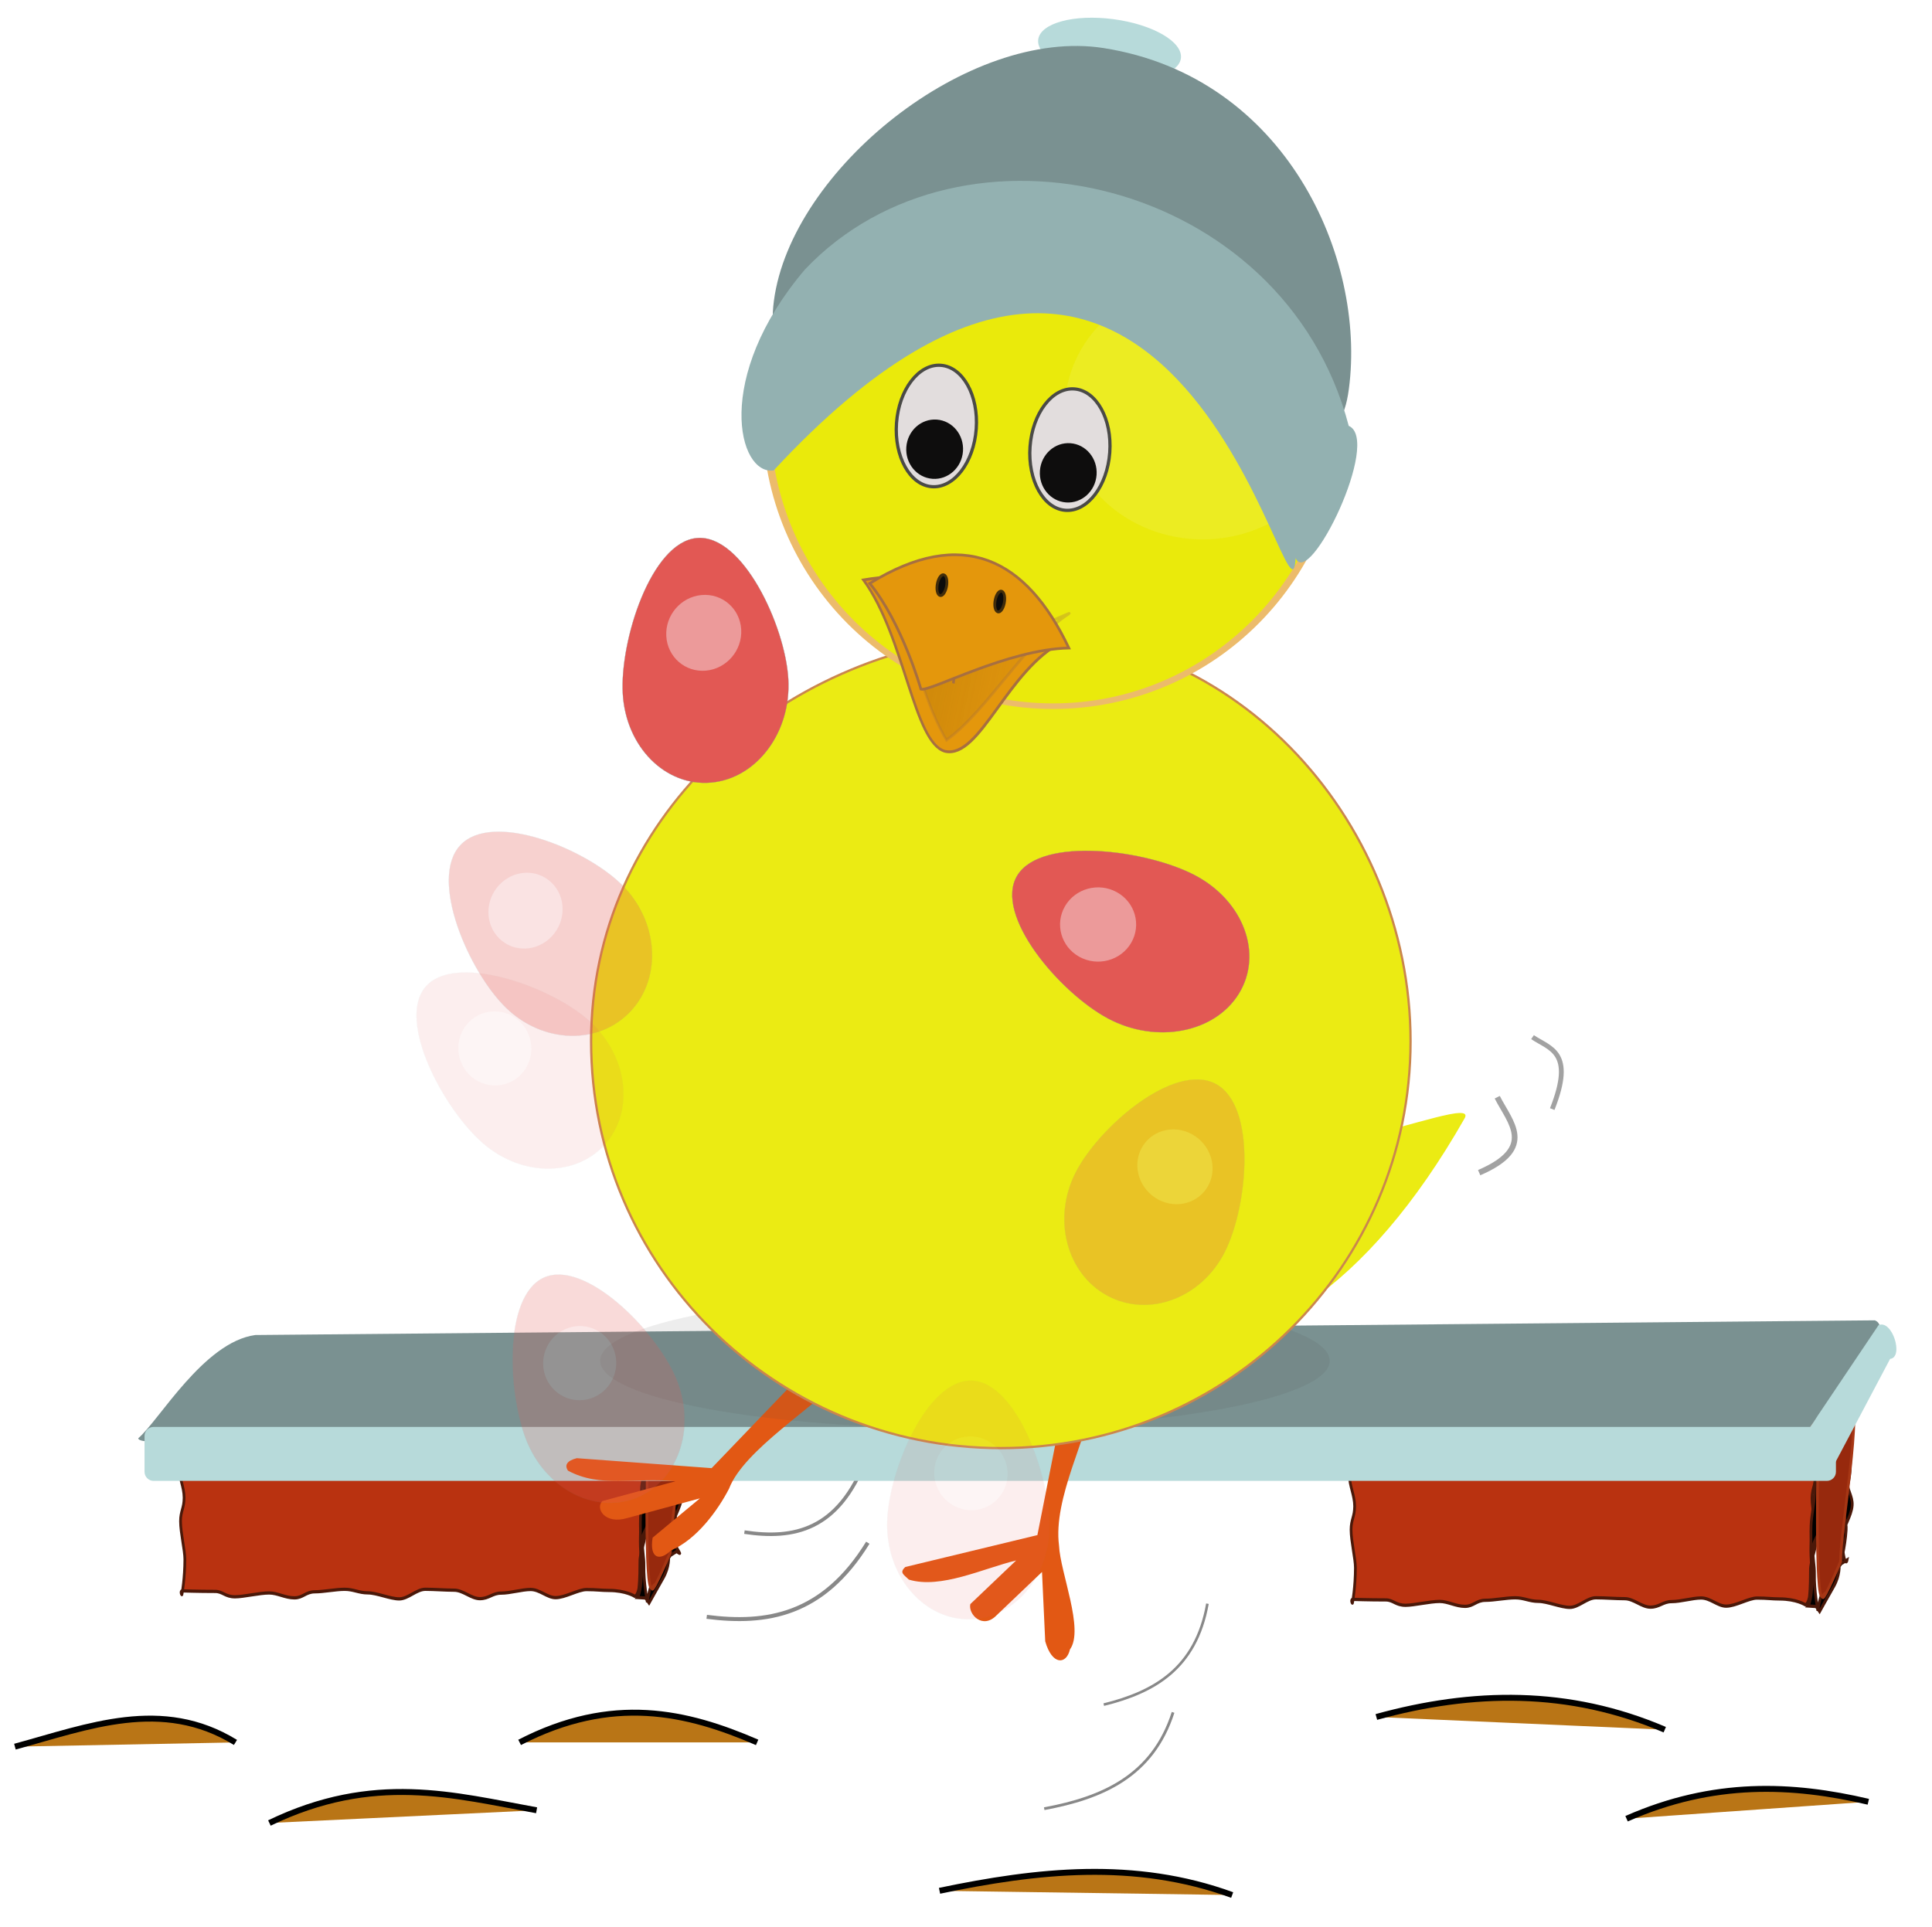 <?xml version="1.0"?>
<svg xmlns:rdf="http://www.w3.org/1999/02/22-rdf-syntax-ns#" xmlns="http://www.w3.org/2000/svg" xmlns:cc="http://creativecommons.org/ns#" xmlns:xlink="http://www.w3.org/1999/xlink" xmlns:dc="http://purl.org/dc/elements/1.1/" xmlns:svg="http://www.w3.org/2000/svg" id="svg3289" viewBox="0 0 360.85 360" version="1.1">
  <defs id="defs3291">
    <filter id="filter4946" height="1.887" width="1.866" color-interpolation-filters="sRGB" y="-.444" x="-.433">
      <feGaussianBlur id="feGaussianBlur4948" stdDeviation="32.684"/>
    </filter>
    <filter id="filter4447" width="1.293" y="-.332" x="-.147" height="1.664" color-interpolation-filters="sRGB">
      <feGaussianBlur id="feGaussianBlur4449" stdDeviation="1.703"/>
    </filter>
    <filter id="filter4516" width="1.878" y="-.47" x="-.439" height="1.94" color-interpolation-filters="sRGB">
      <feGaussianBlur id="feGaussianBlur4518" stdDeviation="8.502"/>
    </filter>
    <filter id="filter4266" width="1.074" y="-.2" x="-.037" height="1.399" color-interpolation-filters="sRGB">
      <feGaussianBlur id="feGaussianBlur4268" stdDeviation="1.901"/>
    </filter>
    <linearGradient id="linearGradient4361" x1="300.09" gradientUnits="userSpaceOnUse" y1="366.69" gradientTransform="matrix(1 0 0 .662 0 110.49)" x2="378.53" y2="366.69">
      <stop id="stop3880" stop-color="#795006" offset="0"/>
      <stop id="stop3882" stop-color="#795006" stop-opacity="0" offset="1"/>
    </linearGradient>
  </defs>
  <g id="layer1" transform="translate(-211.64 -317.15)">
    <g id="g4274" transform="matrix(1.109 0 0 1.109 -20.836 -79.236)">
      <path id="path4293" stroke="#888" stroke-width=".669" fill="none" d="m328.65 629.78c10.058 1.304 19.589-0.224 27.13-12.48"/>
      <g id="g6425" transform="matrix(.458 0 0 .545 425.69 278.47)">
        <path id="rect4707" stroke="#4a1809" fill="#b93210" d="m47.872 572.01s4.508-0.295 10.499-0.332c2.698-0.017 5.911-2.471 9.518-2.494 2.919-0.018 6.646 0.705 10.048 0.683 3.011-0.019 5.249-0.989 8.564-1.01 3.062-0.019 6.99 0.528 10.256 0.507 3.097-0.019 4.384-0.534 7.616-0.555 3.124-0.019 5.489 0.994 8.696 0.974 3.146-0.02 7.735 1.775 10.921 1.755 3.166-0.02 5.793-2.914 8.959-2.934 3.185-0.02 6.809 2.828 9.955 2.808 3.206-0.02 6.383-0.04 9.507-0.059 3.232-0.02 5.426-2.519 8.523-2.538 3.265-0.02 6.089 1.161 9.151 1.142 3.315-0.021 6.516-0.583 9.527-0.602 3.402-0.021 9.543 0.446 12.461 0.428 3.608-0.023 4.499 1.055 7.197 1.038 5.991-0.037 9.101-2.189 9.101-2.189 2.892-0.018 0.597 3.202-2.855 5.278-1.822 1.096-2.773 0.179-4.772 1.257-3.198 1.725-4.67 3.653-4.67 3.955 0 0-1.237 6.431-1.237 12.259 0 2.874 1.604 4.482 1.604 8.033 0 3.141-1.88 5.236-1.88 8.545 0 3.31 1.639 8.908 1.639 12.049 0 3.551-2.208 7.191-2.208 10.065 0 5.827-0.325 7.85-0.325 7.85 0 0.847-0.737 2.953-1.584 2.953 0 0-3.259-1.795-9.438-1.795-2.782 0-4.585-0.275-8.305-0.275-3.01 0-7.839 2.5-11.348 2.5-3.105 0-5.788-2.528-9.207-2.528-3.158 0-7.469 1.125-10.836 1.125-3.194 0-4.464 1.712-7.797 1.712-3.221 0-6.155-2.616-9.462-2.616-3.244 0-7.3-0.281-10.585-0.281-3.264 0-6.349 2.969-9.613 2.969-3.284 0-8.294-1.864-11.538-1.864-3.306 0-5.293-1.1-8.514-1.1-3.333 0-7.764 0.772-10.958 0.772-3.368 0-4.367 1.871-7.525 1.871-3.419 0-6.206-1.52-9.311-1.52-3.508 0-9.501 1.193-12.51 1.193-3.721 0-4.523-1.662-7.306-1.662-6.178 0-12.157-0.17-12.157-0.17-0.847 0-0.041 1.778-0.041 0.93 0 0 1.028-4.862 1.028-10.689 0-2.874-1.591-8.22-1.591-11.771 0-3.141 1.314-3.974 1.314-7.284 0-3.31-1.903-6.322-1.903-9.463 0-3.551 1.314-9.571 1.314-12.445 0-5.827-1.019-6.939-1.019-6.939-0.299 0.153 2.738-3.904 7.089-5.746 2.442-1.034 6.714-2.396 9.156-3.433 4.179-1.774 5.478-1.8 5.478-1.8l2.851 0.595"/>
        <path id="path4710" style="block-progression:tb;color:#000000;text-transform:none;text-indent:0" stroke-width="1px" stroke="#4a1809" d="m210.91 572.64s-1.992 6.018-2.375 11.421c-0.189 2.664 0.755 3.251 0.521 6.543-0.207 2.912-0.297 5.99-0.515 9.058-0.218 3.068-2.014 8.165-2.221 11.076-0.234 3.292 1 4.347 0.81 7.012-0.384 5.402-2.171 10.825-2.171 10.825s-2.157 1.887-4.792 5.173-3.449 8.947-3.449 8.947-1.384-6.078-1.249-11.37c0.065-2.559-0.637-4.657-0.554-7.88 0.071-2.784 2.725-4.318 2.802-7.338 0.074-2.904-0.856-8.315-0.782-11.219 0.077-3.02-1.446-4.869-1.375-7.653 0.082-3.223 0.115-5.957 0.18-8.515 0.135-5.293 0.218-8.636 0.218-8.636l-1.432-1.209s2.278 3.38 2.042 8.974c-0.114 2.705-0.613 6.304-0.757 9.711-0.124 2.943-0.213 6.036-0.348 9.228-0.13 3.07-1.122 6.57-1.252 9.64-0.135 3.192 0.068 3.406-0.056 6.349-0.144 3.407 0.537 8.757 0.423 11.462-0.236 5.595-1.482 7.007-1.482 7.007l2.977 0.169 1.281 1.551s2.79-4.219 5.178-7.739 2.028-6.652 2.028-6.652l2.909-1.551c-0.417 1.937-1.841-1.059-1.703-7.34 0.198-2.661 3.343-6.262 3.587-9.551 0.216-2.908-2.092-4.872-1.864-7.937 0.228-3.065 0.871-5.849 1.088-8.758 0.244-3.289 0.81-9.216 1.008-11.878 0.401-5.396 2.387-7.118 2.387-7.118l-3.875-3.752 2.166 0.169"/>
        <path id="path4712" style="block-progression:tb;color:#000000;text-transform:none;text-indent:0" d="m209.4 571.81s-2.664 0.904-6.634 3.042c-2.654 1.43-4 3.1-6.116 4.104-0.602 0.286-2.284 0.445-4.154 0.745s-3.663 2.911-6.55 3.178c-2.205 0.204-4.349-0.604-7.057-0.423-2.306 0.154-4.93-0.298-7.548-0.159-2.357 0.125-6.091-0.596-8.663-0.483-2.802 0.123-5.005 0.47-8.021 0.577-2.834 0.101-8.056 1.415-11.042 1.502-2.858 0.084-2.943 0.892-5.907 0.963-2.877 0.069-5.877-1.378-8.824-1.322-2.892 0.055-7.885 2.183-10.816 2.226-2.907 0.042-4.862-2.67-7.78-2.639-2.92 0.03-4.755 0.682-7.659 0.699-3.152 0.019-8.848 0.215-11.948 0.219-3.172 0.005-4.193 1.965-7.273 1.954-3.195-0.011-6.432 0.025-9.487-0.004-3.227-0.03-8.159-0.41-11.182-0.46-3.273-0.054-6.71-0.628-9.684-0.705-3.352-0.087-4.048 0.414-6.937 0.297-2.971-0.121-7.891-0.434-10.275-0.588-3.364-0.217-5.231 0.082-7.173-0.197-1.509-0.216-1.504-0.557-1.902-0.739 0.097-0.058 0.447-2.584 0.632-2.654l-0.634 1.548c-0.491 0.184-0.079-0.56-0.313-0.185-0.117 0.188-2.381-1.236-2.28-1.021 0.101 0.214 2.099 0.524 2.263 0.625 0.656 0.403 2.045 1.047 3.745 1.291 1.984 0.284 2.181 0.298 5.543 0.512 2.399 0.153 6.143 2.683 9.132 2.805 2.892 0.117 4.844-0.648 8.199-0.561 2.977 0.077 7.195-1.953 10.471-1.899 3.026 0.05 5.332 0.567 8.562 0.597 3.059 0.029 5.825 0.944 9.024 0.956 3.083 0.011 7.995 1.587 11.17 1.582 3.103-0.004 4.617-2.147 7.773-2.166 2.905-0.018 8.465-0.15 11.386-0.18 2.919-0.03 3.732-0.558 6.64-0.601 2.933-0.043 6.064-0.206 8.958-0.261 2.947-0.056 7.46 2.384 10.338 2.316 2.965-0.071 5.456 0.115 8.315 0.031 2.987-0.087 4.274-2.618 7.11-2.719 3.017-0.108 5.554 0.487 8.357 0.364 2.578-0.113 5.753-1.189 8.117-1.314 2.623-0.139 6.543-0.339 8.856-0.494 2.713-0.181 5.257 2.279 7.47 2.074 2.9-0.268 5.239-3.228 7.145-3.534 1.905-0.306 3.253-0.62 4.073-1.01 2.141-1.017 4.4 0.346 7.055-1.084 3.993-2.15 8.992-5.519 8.992-5.519l-1.393-2.382 0.899 1.35" stroke="#79270f" stroke-width="1px" fill="#8c260c"/>
        <path id="rect6422" stroke="#a63614" fill="#97290d" d="m198.51 582.64 10.073-8.081c4.654 5.681-3.521 42.665-3.521 53.019-7.319 14.365-6.552 10.621-6.552 10.621-2.993 2.867-1.746-44.885-1.53-54.029 0.02-0.847 0.869-0.999 1.53-1.53z"/>
      </g>
      <path id="path6503" stroke="#225005" stroke-width=".293px" fill="#a6d414" d="m253.98 620.91c-5.604-7.301-3.986-14.308-1.386-21.276-3.624 6.638-6.436 13.386-2.773 21.022"/>
      <path id="path6505" stroke="#225005" stroke-width=".254px" fill="#a6d414" d="m247.25 624.88c-3.535-8.676-2.514-17.003-0.874-25.283-2.286 7.888-4.059 15.908-1.749 24.982"/>
      <g id="g6431" transform="matrix(.458 0 0 .545 228.55 277.04)">
        <path id="path6433" stroke="#4a1809" fill="#b93210" d="m47.872 572.01s4.508-0.295 10.499-0.332c2.698-0.017 5.911-2.471 9.518-2.494 2.919-0.018 6.646 0.705 10.048 0.683 3.011-0.019 5.249-0.989 8.564-1.01 3.062-0.019 6.99 0.528 10.256 0.507 3.097-0.019 4.384-0.534 7.616-0.555 3.124-0.019 5.489 0.994 8.696 0.974 3.146-0.02 7.735 1.775 10.921 1.755 3.166-0.02 5.793-2.914 8.959-2.934 3.185-0.02 6.809 2.828 9.955 2.808 3.206-0.02 6.383-0.04 9.507-0.059 3.232-0.02 5.426-2.519 8.523-2.538 3.265-0.02 6.089 1.161 9.151 1.142 3.315-0.021 6.516-0.583 9.527-0.602 3.402-0.021 9.543 0.446 12.461 0.428 3.608-0.023 4.499 1.055 7.197 1.038 5.991-0.037 9.101-2.189 9.101-2.189 2.892-0.018 0.597 3.202-2.855 5.278-1.822 1.096-2.773 0.179-4.772 1.257-3.198 1.725-4.67 3.653-4.67 3.955 0 0-1.237 6.431-1.237 12.259 0 2.874 1.604 4.482 1.604 8.033 0 3.141-1.88 5.236-1.88 8.545 0 3.31 1.639 8.908 1.639 12.049 0 3.551-2.208 7.191-2.208 10.065 0 5.827-0.325 7.85-0.325 7.85 0 0.847-0.737 2.953-1.584 2.953 0 0-3.259-1.795-9.438-1.795-2.782 0-4.585-0.275-8.305-0.275-3.01 0-7.839 2.5-11.348 2.5-3.105 0-5.788-2.528-9.207-2.528-3.158 0-7.469 1.125-10.836 1.125-3.194 0-4.464 1.712-7.797 1.712-3.221 0-6.155-2.616-9.462-2.616-3.244 0-7.3-0.281-10.585-0.281-3.264 0-6.349 2.969-9.613 2.969-3.284 0-8.294-1.864-11.538-1.864-3.306 0-5.293-1.1-8.514-1.1-3.333 0-7.764 0.772-10.958 0.772-3.368 0-4.367 1.871-7.525 1.871-3.419 0-6.206-1.52-9.311-1.52-3.508 0-9.501 1.193-12.51 1.193-3.721 0-4.523-1.662-7.306-1.662-6.178 0-12.157-0.17-12.157-0.17-0.847 0-0.041 1.778-0.041 0.93 0 0 1.028-4.862 1.028-10.689 0-2.874-1.591-8.22-1.591-11.771 0-3.141 1.314-3.974 1.314-7.284 0-3.31-1.903-6.322-1.903-9.463 0-3.551 1.314-9.571 1.314-12.445 0-5.827-1.019-6.939-1.019-6.939-0.299 0.153 2.738-3.904 7.089-5.746 2.442-1.034 6.714-2.396 9.156-3.433 4.179-1.774 5.478-1.8 5.478-1.8l2.851 0.595"/>
        <path id="path6435" style="block-progression:tb;color:#000000;text-transform:none;text-indent:0" stroke-width="1px" stroke="#4a1809" d="m210.91 572.64s-1.992 6.018-2.375 11.421c-0.189 2.664 0.755 3.251 0.521 6.543-0.207 2.912-0.297 5.99-0.515 9.058-0.218 3.068-2.014 8.165-2.221 11.076-0.234 3.292 1 4.347 0.81 7.012-0.384 5.402-2.171 10.825-2.171 10.825s-2.157 1.887-4.792 5.173-3.449 8.947-3.449 8.947-1.384-6.078-1.249-11.37c0.065-2.559-0.637-4.657-0.554-7.88 0.071-2.784 2.725-4.318 2.802-7.338 0.074-2.904-0.856-8.315-0.782-11.219 0.077-3.02-1.446-4.869-1.375-7.653 0.082-3.223 0.115-5.957 0.18-8.515 0.135-5.293 0.218-8.636 0.218-8.636l-1.432-1.209s2.278 3.38 2.042 8.974c-0.114 2.705-0.613 6.304-0.757 9.711-0.124 2.943-0.213 6.036-0.348 9.228-0.13 3.07-1.122 6.57-1.252 9.64-0.135 3.192 0.068 3.406-0.056 6.349-0.144 3.407 0.537 8.757 0.423 11.462-0.236 5.595-1.482 7.007-1.482 7.007l2.977 0.169 1.281 1.551s2.79-4.219 5.178-7.739 2.028-6.652 2.028-6.652l2.909-1.551c3.482 1.937-1.841-1.059-1.703-7.34 0.198-2.661 3.343-6.262 3.587-9.551 0.216-2.908-2.092-4.872-1.864-7.937 0.228-3.065 0.871-5.849 1.088-8.758 0.244-3.289 0.81-9.216 1.008-11.878 0.401-5.396 2.387-7.118 2.387-7.118l-3.875-3.752 2.166 0.169"/>
        <path id="path6437" style="block-progression:tb;color:#000000;text-transform:none;text-indent:0" d="m209.4 571.81s-2.664 0.904-6.634 3.042c-2.654 1.43-4 3.1-6.116 4.104-0.602 0.286-2.284 0.445-4.154 0.745s-3.663 2.911-6.55 3.178c-2.205 0.204-4.349-0.604-7.057-0.423-2.306 0.154-4.93-0.298-7.548-0.159-2.357 0.125-6.091-0.596-8.663-0.483-2.802 0.123-5.005 0.47-8.021 0.577-2.834 0.101-8.056 1.415-11.042 1.502-2.858 0.084-2.943 0.892-5.907 0.963-2.877 0.069-5.877-1.378-8.824-1.322-2.892 0.055-7.885 2.183-10.816 2.226-2.907 0.042-4.862-2.67-7.78-2.639-2.92 0.03-4.755 0.682-7.659 0.699-3.152 0.019-8.848 0.215-11.948 0.219-3.172 0.005-4.193 1.965-7.273 1.954-3.195-0.011-6.432 0.025-9.487-0.004-3.227-0.03-8.159-0.41-11.182-0.46-3.273-0.054-6.71-0.628-9.684-0.705-3.352-0.087-4.048 0.414-6.937 0.297-2.971-0.121-7.891-0.434-10.275-0.588-3.364-0.217-5.231 0.082-7.173-0.197-1.509-0.216-1.504-0.557-1.902-0.739 0.097-0.058 0.447-2.584 0.632-2.654l-0.634 1.548c-0.491 0.184-0.079-0.56-0.313-0.185-0.117 0.188-2.381-1.236-2.28-1.021 0.101 0.214 2.099 0.524 2.263 0.625 0.656 0.403 2.045 1.047 3.745 1.291 1.984 0.284 2.181 0.298 5.543 0.512 2.399 0.153 6.143 2.683 9.132 2.805 2.892 0.117 4.844-0.648 8.199-0.561 2.977 0.077 7.195-1.953 10.471-1.899 3.026 0.05 5.332 0.567 8.562 0.597 3.059 0.029 5.825 0.944 9.024 0.956 3.083 0.011 7.995 1.587 11.17 1.582 3.103-0.004 4.617-2.147 7.773-2.166 2.905-0.018 8.465-0.15 11.386-0.18 2.919-0.03 3.732-0.558 6.64-0.601 2.933-0.043 6.064-0.206 8.958-0.261 2.947-0.056 7.46 2.384 10.338 2.316 2.965-0.071 5.456 0.115 8.315 0.031 2.987-0.087 4.274-2.618 7.11-2.719 3.017-0.108 5.554 0.487 8.357 0.364 2.578-0.113 5.753-1.189 8.117-1.314 2.623-0.139 6.543-0.339 8.856-0.494 2.713-0.181 5.257 2.279 7.47 2.074 2.9-0.268 5.239-3.228 7.145-3.534 1.905-0.306 3.253-0.62 4.073-1.01 2.141-1.017 4.4 0.346 7.055-1.084 3.993-2.15 8.992-5.519 8.992-5.519l-1.393-2.382 0.899 1.35" stroke="#79270f" stroke-width="1px" fill="#8c260c"/>
        <path id="path6439" stroke="#a63614" fill="#97290d" d="m198.51 582.64 10.073-8.081c4.654 5.681-3.521 42.665-3.521 53.019-7.319 14.365-6.552 10.621-6.552 10.621-2.993 2.867-1.746-44.885-1.53-54.029 0.02-0.847 0.869-0.999 1.53-1.53z"/>
      </g>
      <path id="path3253" style="block-progression:tb;color:#000000;text-transform:none;text-indent:0" d="m406.55 377.85c-7.413-0.873-12.131 1.485-15.153 5.724-3.022 4.239-4.379 10.31-5.276 16.905l0.468 0.068c3.961-8.462 16.933-22.53 19.896-22.243z" stroke="#efef0c" stroke-width="1px" fill="#e4e40c"/>
      <path id="path4295" stroke="#888" stroke-width=".442" fill="none" d="m395.52 644.57c8.431-2.086 15.509-6.029 17.46-17.004"/>
      <path id="path4357" stroke="#888" stroke-width=".596" fill="none" d="m335 615.51c8.3 1.256 15.834-0.261 20.466-12.281"/>
      <g id="g4212">
        <path id="path4445" opacity=".195" filter="url(#filter4447)" style="block-progression:tb;color:#000000;text-transform:none;text-indent:0" d="m339.97 579.01-0.781 0.656c6.797 8.4 15.729 13.517 28.312 12.312-11.733-3.55-21.136-5.567-27.531-12.969z"/>
        <path id="path4596" opacity=".195" style="block-progression:tb;color:#000000;text-transform:none;text-indent:0" d="m392.46 567.89-0.781 0.656c6.797 8.4 15.729 13.517 28.312 12.312-11.733-3.55-21.136-5.567-27.531-12.969z" transform="matrix(.684 -.73 .73 .684 -305.95 491.79)" filter="url(#filter4447)"/>
      </g>
      <path id="path4291" stroke="#888" stroke-width=".467" fill="none" d="m385.49 662.1c9.79-1.811 18.256-5.486 21.703-16.223"/>
      <g id="g4216">
        <path id="path4601" fill="#7a9191" d="m252.62 582.31 272.76-2.474c4.654 1.864-11.653 16.472-11.653 19.869-88.708 1.945-188.16 0.502-279.29 0.502-0.847 0-1.53-0.224-1.53-0.502 3.49-2.962 11.057-16.236 19.712-17.394z"/>
        <path id="rect4606" fill="#b7dada" d="m235.5 597.79h281.8c0.847 0 1.53 0.682 1.53 1.53v6.032c0 0.847-0.682 1.53-1.53 1.53h-281.8c-0.847 0-1.53-0.682-1.53-1.53v-6.032c0-0.847 0.682-1.53 1.53-1.53z"/>
        <path id="path4609" fill="#b7dada" d="m509.24 605.61 16.768-24.964c2.324-1 4.298 5.421 1.948 5.684l-10.534 19.914c-0.057 0.079-0.717 0.096-1.479 0.037l-5.429-0.42c-0.763-0.059-1.331-0.17-1.274-0.25z"/>
      </g>
      <g id="g4270" fill="#e25814">
        <path id="rect4283" d="m348.17 585.65c-0.329 0.095-0.627 0.259-0.838 0.478l-17.855 18.607-22.705-1.678c-1.646 0.412-2.113 1.16-1.489 2.101 5.461 2.949 11.102 1.105 18.097 1.792l-12.296 3.324c-1.234 1.193 0.363 4.031 4.233 2.854l12.184-3.301-7.962 6.618c-0.563 3.541 1.199 3.995 3.09 2.154 4.351-1.853 7.907-6.771 9.787-10.416 2.486-6.512 14.341-13.657 20.199-19.753 0.561-0.584 0.315-1.349-0.548-1.729l-2.143-0.953c-0.539-0.237-1.204-0.257-1.753-0.1z"/>
        <path id="path4417" d="m389.87 589.35c-0.204 0.203-0.354 0.474-0.414 0.779l-5.114 25.883-22.242 5.373c-1.047 0.948-0.282 1.277 0.601 2.129 5.385 1.619 12.533-1.895 18.065-3.231l-7.718 7.351c-0.395 1.686 2.054 4.341 4.425 1.882l7.646-7.291 0.541 11.675c1.146 4.077 3.57 3.966 4.168 1.367 2.432-3.348-1.636-12.915-1.843-17.501-1.022-7.932 4.758-18.194 6.439-26.676 0.16-0.813-0.361-1.583-1.174-1.744l-2.023-0.41c-0.508-0.101-1.014 0.076-1.354 0.415z"/>
      </g>
      <path id="path4263" opacity=".305" filter="url(#filter4266)" fill="#403f3e" d="m433.57 586.65c0 6.312-27.503 11.429-61.429 11.429s-61.429-5.117-61.429-11.429c0-6.312 27.503-11.429 61.429-11.429s61.429 5.117 61.429 11.429z"/>
      <g id="g4221" fill="#ebeb13">
        <path id="path3235" d="m418.98 542.89c-2.632 18.25 40.352-2.414 37.308 2.932-33.183 58.278-76.169 45.152-92.897-1.889"/>
        <path id="path3237" stroke="#ca864d" stroke-width=".382" d="m447.19 532.83c0 37.847-30.895 68.528-69.005 68.528s-69.005-30.681-69.005-68.528c0-36.936 30.895-65.826 69.005-68.528 38.015-2.695 69.005 30.681 69.005 68.528z"/>
      </g>
      <g id="g4259">
        <path id="path3239" d="m-304.94 341.9c0 78.105-46.003 141.42-102.75 141.42-56.748 0-102.75-63.316-102.75-141.42 0-78.105 46.003-141.42 102.75-141.42 56.748 0 102.75 63.316 102.75 141.42z" transform="matrix(.47 0 0 .344 578.59 310.12)" stroke="#ecbb6b" stroke-width="2.734" fill="#eaea0b"/>
        <path id="path4510" opacity=".31" filter="url(#filter4516)" fill="#fcfcfa" d="m435.41 426.57c0 11.995-10.402 21.718-23.234 21.718s-23.234-9.724-23.234-21.718c0-11.995 10.402-21.718 23.234-21.718s23.234 9.724 23.234 21.718z"/>
      </g>
      <g id="g6529" transform="matrix(.991 .131 -.131 .991 41.362 -37.561)">
        <path id="path4603" fill="#b7dada" d="m417.19 353.34c0 2.789-5.427 5.051-12.122 5.051-6.695 0-12.122-2.261-12.122-5.051s5.427-5.051 12.122-5.051c6.695 0 12.122 2.261 12.122 5.051z"/>
        <g id="g6525">
          <path id="path4570" fill="#7a9191" d="m452.55 404.85c0 22.316-24.498-19.193-48.487-19.193s-49.497 39.488-49.497 17.173c0-22.316 26.502-50.067 49.497-49.497 31.046 0.769 48.487 29.202 48.487 51.518z"/>
          <path id="rect4567" fill="#93b1b1" d="m359.08 396.89c22.62-31.156 77.978-25.668 94.26 14.142 5.838 1.66-3.021 28.183-5.947 23.279 1.379 16.878-30.98-85.21-89.122-3.128-5.819 1.62-12.191-14.194 0.809-34.293z"/>
        </g>
      </g>
      <g id="g4242">
        <g id="g4231">
          <g id="g3241" stroke="#a76f40" transform="matrix(.427 .144 -.092 .449 258.34 261.58)">
            <g id="g3243" transform="translate(-1.371 2.21)">
              <path id="path3245" fill="#e4970c" d="m378.53 330.83c-18.689 16.419-21.741 51.159-35.355 52.686-12.274 0.772-23.478-35.398-43.089-50.491 27.809-13.931 53.571-11.595 78.445-2.195z"/>
              <path id="path3247" opacity=".31" fill="url(#linearGradient4361)" d="m338.25 327.19c-10.619 0.228-20.798 2.861-29.625 6.706 15.087 13.821 19.757 31.577 34.188 45.492 12.388-14.395 22.214-44.538 35.546-58.751 2.058-2.029-13.063 11.043-14.265 9.906-8.194-2.236-16.967-3.628-25.844-3.353z"/>
            </g>
            <path id="path3249" stroke-width="1px" transform="translate(12.669 151.58)" fill="none" d="m324.83 187.22 2.21 22.097"/>
          </g>
          <path id="path3251" stroke="#a76f40" stroke-width=".453" fill="#e4970c" d="m356.11 455.7c5.456 6.687 8.617 17.813 8.617 17.813 1.524 0.478 14.538-6.704 24.914-6.929-7.133-15.078-17.915-20.546-33.531-10.884z"/>
          <g id="g3261" stroke="#412d0b" fill="#0b0b0b" transform="matrix(-.459 -.155 -.092 .449 558.11 373.92)">
            <path id="path3263" transform="translate(757.5 -102.03)" d="m-403.27 406.54c0 2.136-0.742 3.867-1.657 3.867-0.915 0-1.657-1.731-1.657-3.867s0.742-3.867 1.657-3.867c0.915 0 1.657 1.731 1.657 3.867z"/>
            <path id="path3265" transform="translate(736.51 -103.13)" d="m-403.27 406.54c0 2.136-0.742 3.867-1.657 3.867-0.915 0-1.657-1.731-1.657-3.867s0.742-3.867 1.657-3.867c0.915 0 1.657 1.731 1.657 3.867z"/>
          </g>
        </g>
        <g id="g4225">
          <path id="path4433" stroke="#4a4a47" stroke-width=".546" fill="#e2dddd" d="m374.04 429.67c-0.409 5.646-3.746 10.005-7.454 9.736-3.708-0.268-6.382-5.063-5.973-10.708 0.409-5.646 3.746-10.005 7.454-9.736 3.708 0.268 6.382 5.063 5.973 10.708z"/>
          <path id="path4436" stroke="#4a4a47" stroke-width=".546" fill="#e2dddd" d="m396.53 433.65c-0.409 5.646-3.746 10.005-7.454 9.736-3.708-0.268-6.382-5.063-5.973-10.708 0.409-5.646 3.746-10.005 7.454-9.736 3.708 0.268 6.382 5.063 5.973 10.708z"/>
          <path id="path4438" d="m371.81 433.44c-0.199 2.755-2.498 4.834-5.133 4.643-2.636-0.191-4.61-2.579-4.411-5.334 0.199-2.755 2.498-4.834 5.133-4.643 2.636 0.191 4.61 2.579 4.411 5.334z" fill="#0e0d0d"/>
          <path id="path4443" fill="#0e0d0d" d="m394.31 437.42c-0.199 2.755-2.498 4.834-5.133 4.643-2.636-0.191-4.61-2.579-4.411-5.334 0.199-2.755 2.498-4.834 5.133-4.643 2.636 0.191 4.61 2.579 4.411 5.334z"/>
        </g>
      </g>
      <g id="g4189">
        <g id="g4307" opacity=".102" transform="matrix(.525 -.633 .644 .551 -212.41 598.95)">
          <path id="path4309" stroke="#888" stroke-width=".044" fill="#e25854" d="m476.42 420.48c0 10.309-7.436 18.666-16.61 18.666-9.173 0-16.61-8.357-16.61-18.666s7.436-28.78 16.61-28.78c9.173 0 16.61 18.472 16.61 28.78z"/>
          <path id="path4311" opacity=".637" d="m274 579.48c0 48.816-40.562 88.388-90.598 88.388s-90.598-39.573-90.598-88.388c0-48.816 40.562-88.388 90.598-88.388s90.598 39.573 90.598 88.388z" transform="matrix(.083 0 0 .083 444.32 362.02)" filter="url(#filter4946)" fill="#fafafe"/>
        </g>
        <g id="g4313" transform="matrix(-.839 .076 .051 .868 692.79 73.121)">
          <path id="path4315" stroke="#888" stroke-width=".044" fill="#e25854" d="m476.42 420.48c0 10.309-7.436 18.666-16.61 18.666-9.173 0-16.61-8.357-16.61-18.666s7.436-28.78 16.61-28.78c9.173 0 16.61 18.472 16.61 28.78z"/>
          <path id="path4317" opacity=".637" d="m274 579.48c0 48.816-40.562 88.388-90.598 88.388s-90.598-39.573-90.598-88.388c0-48.816 40.562-88.388 90.598-88.388s90.598 39.573 90.598 88.388z" transform="matrix(.083 0 0 .083 444.32 362.02)" filter="url(#filter4946)" fill="#fafafe"/>
        </g>
        <g id="g4351" opacity=".279" transform="matrix(.586 -.625 .604 .59 -218.87 556.07)">
          <path id="path4353" stroke="#888" stroke-width=".044" fill="#e25854" d="m476.42 420.48c0 10.309-7.436 18.666-16.61 18.666-9.173 0-16.61-8.357-16.61-18.666s7.436-28.78 16.61-28.78c9.173 0 16.61 18.472 16.61 28.78z"/>
          <path id="path4355" opacity=".637" d="m274 579.48c0 48.816-40.562 88.388-90.598 88.388s-90.598-39.573-90.598-88.388c0-48.816 40.562-88.388 90.598-88.388s90.598 39.573 90.598 88.388z" transform="matrix(.083 0 0 .083 444.32 362.02)" filter="url(#filter4946)" fill="#fafafe"/>
        </g>
        <g id="g4470" opacity=".102" transform="matrix(-.822 -.034 -.022 .847 759.91 273.86)">
          <path id="path4472" stroke="#888" stroke-width=".044" fill="#e25854" d="m476.42 420.48c0 10.309-7.436 18.666-16.61 18.666-9.173 0-16.61-8.357-16.61-18.666s7.436-28.78 16.61-28.78c9.173 0 16.61 18.472 16.61 28.78z"/>
          <path id="path4474" opacity=".637" d="m274 579.48c0 48.816-40.562 88.388-90.598 88.388s-90.598-39.573-90.598-88.388c0-48.816 40.562-88.388 90.598-88.388s90.598 39.573 90.598 88.388z" transform="matrix(.083 0 0 .083 444.32 362.02)" filter="url(#filter4946)" fill="#fafafe"/>
        </g>
        <g id="g4185">
          <path id="path4478" stroke="#888" stroke-width=".038" fill="#e25854" d="m410.96 504.91c8.112 4.318 11.396 13.211 7.335 19.862-4.061 6.651-13.929 8.542-22.041 4.224-8.112-4.318-19.355-17.448-15.294-24.099 4.061-6.651 21.888-4.305 30 0.013z"/>
          <path id="path4480" opacity=".637" d="m274 579.48c0 48.816-40.562 88.388-90.598 88.388s-90.598-39.573-90.598-88.388c0-48.816 40.562-88.388 90.598-88.388s90.598 39.573 90.598 88.388z" transform="matrix(.035 -.06 .063 .035 351.64 503.88)" filter="url(#filter4946)" fill="#fafafe"/>
        </g>
        <g id="g4482" opacity=".279" transform="matrix(-.755 -.405 -.384 .752 911.95 431.68)">
          <path id="path4484" stroke="#888" stroke-width=".044" fill="#e25854" d="m476.42 420.48c0 10.309-7.436 18.666-16.61 18.666-9.173 0-16.61-8.357-16.61-18.666s7.436-28.78 16.61-28.78c9.173 0 16.61 18.472 16.61 28.78z"/>
          <path id="path4486" opacity=".637" d="m274 579.48c0 48.816-40.562 88.388-90.598 88.388s-90.598-39.573-90.598-88.388c0-48.816 40.562-88.388 90.598-88.388s90.598 39.573 90.598 88.388z" transform="matrix(.083 0 0 .083 444.32 362.02)" filter="url(#filter4946)" fill="#fafafe"/>
        </g>
        <g id="g4697" opacity=".226" transform="matrix(.749 -.34 .339 .777 -175.97 424.63)">
          <path id="path4699" stroke="#888" stroke-width=".044" fill="#e25854" d="m476.42 420.48c0 10.309-7.436 18.666-16.61 18.666-9.173 0-16.61-8.357-16.61-18.666s7.436-28.78 16.61-28.78c9.173 0 16.61 18.472 16.61 28.78z"/>
          <path id="path4701" opacity=".637" d="m274 579.48c0 48.816-40.562 88.388-90.598 88.388s-90.598-39.573-90.598-88.388c0-48.816 40.562-88.388 90.598-88.388s90.598 39.573 90.598 88.388z" transform="matrix(.083 0 0 .083 444.32 362.02)" filter="url(#filter4946)" fill="#fafafe"/>
        </g>
      </g>
      <path id="path4703" opacity=".367" d="m461.79 542.25c2.145 4.256 6.647 8.528-3.047 12.709" stroke="#000" stroke-width=".96px" fill="none"/>
      <path id="path4705" opacity=".367" d="m467.73 532.13c2.91 1.983 7.166 2.429 3.32 12.122" stroke="#000" stroke-width=".811px" fill="none"/>
      <path id="path6513" stroke="#000" stroke-width="1px" fill="#b97516" d="m212.14 651.65c12.381-3.372 24.762-8.322 37.143-0.714"/>
      <path id="path6515" stroke="#000" stroke-width="1px" fill="#b97516" d="m255 664.51c17.593-8.494 31.077-4.66 45-2.143"/>
      <path id="path6517" stroke="#000" stroke-width="1px" fill="#b97516" d="m297.14 650.93c15.635-8.057 28.134-5.136 40 0"/>
      <path id="path6519" stroke="#000" stroke-width="1px" fill="#b97516" d="m367.86 675.93c16.429-3.431 32.857-5.278 49.286 0.714"/>
      <path id="path6521" stroke="#000" stroke-width="1px" fill="#b97516" d="m441.43 646.65c16.19-4.47 32.381-4.796 48.571 2.143"/>
      <path id="path6523" stroke="#000" stroke-width="1px" fill="#b97516" d="m483.57 663.79c14.676-6.477 27.931-5.847 40.714-2.857"/>
    </g>
  </g>
</svg>
